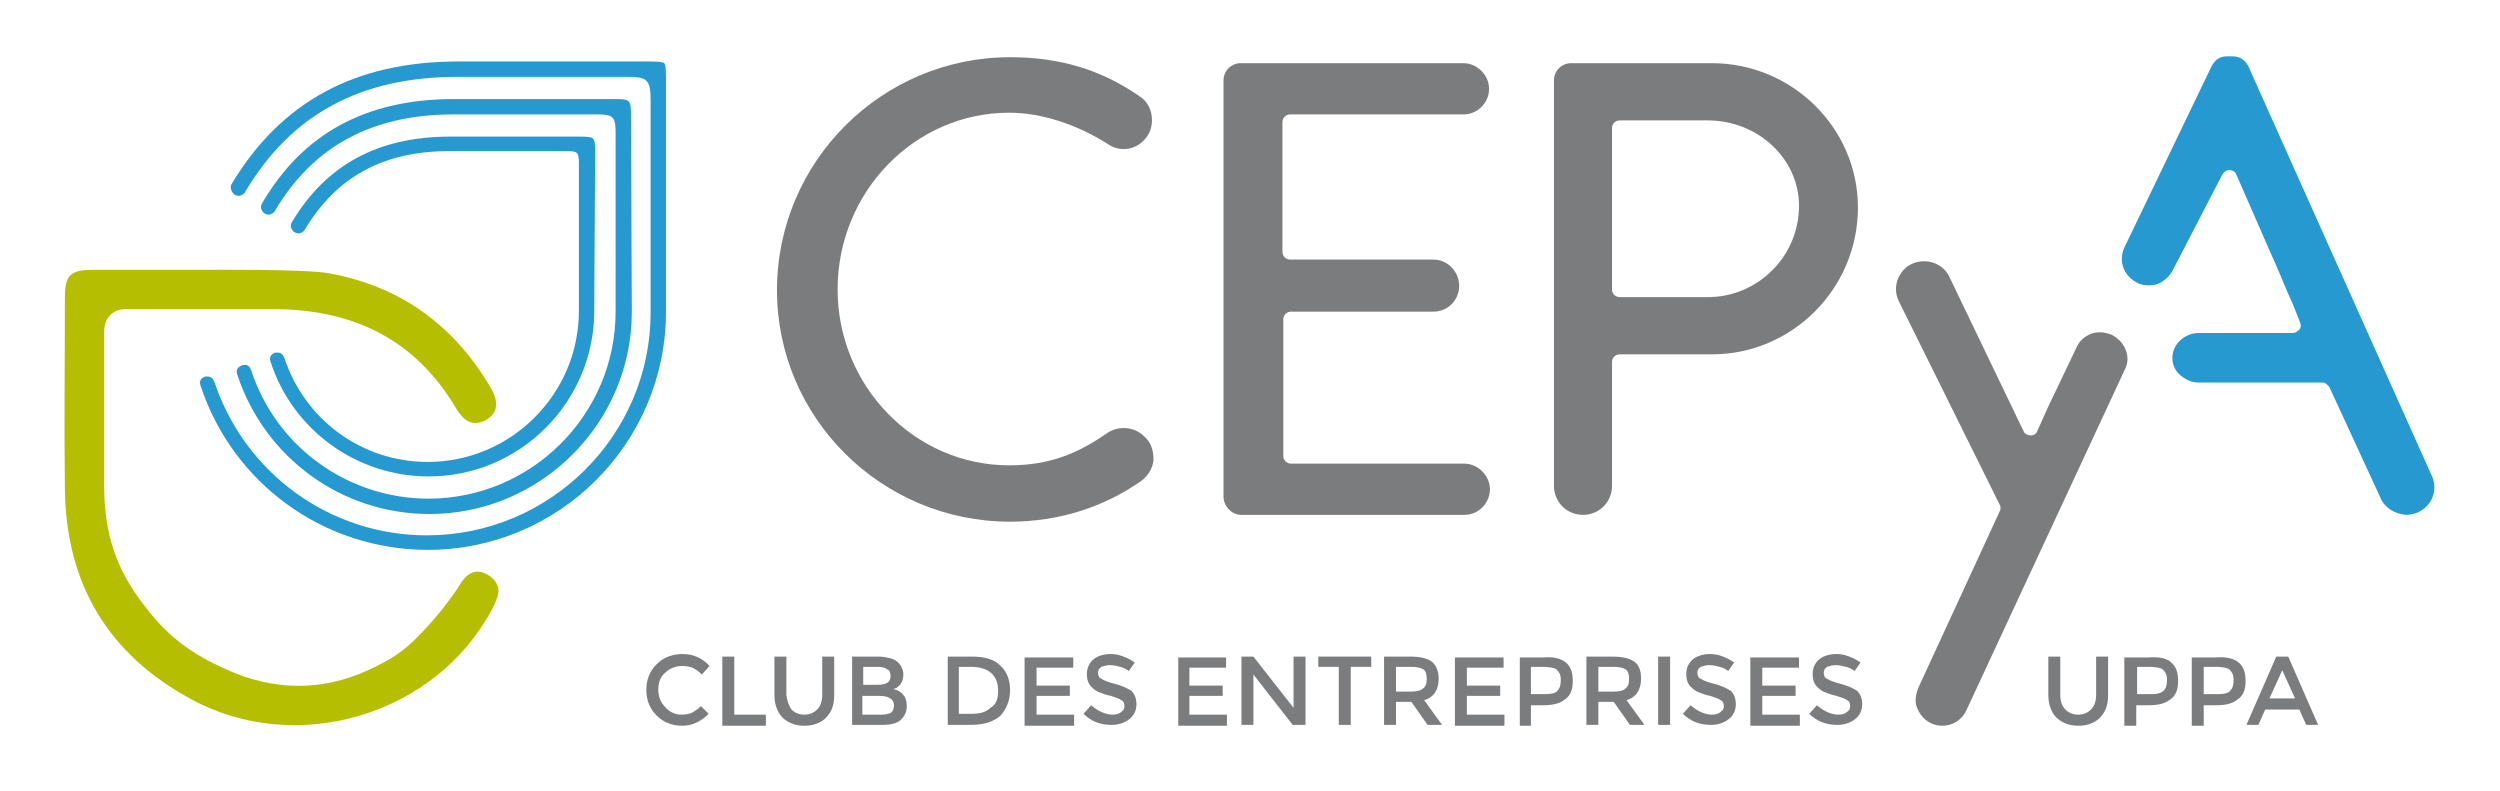 <?xml version="1.0" encoding="utf-8"?>
<!-- Generator: Adobe Illustrator 27.5.0, SVG Export Plug-In . SVG Version: 6.00 Build 0)  -->
<svg version="1.1" id="Calque_1" xmlns="http://www.w3.org/2000/svg" xmlns:xlink="http://www.w3.org/1999/xlink" x="0px" y="0px"
	 viewBox="0 0 292.8 92.6" style="enable-background:new 0 0 292.8 92.6;" xml:space="preserve">
<style type="text/css">
	.st0{fill:#7B7C7E;}
	.st1{fill:#2699D1;}
	.st2{fill:#B5BE00;}
</style>
<g>
	<g>
		<g>
			<path d="M67.1,49.4L67.1,49.4L67.1,49.4z"/>
			<g>
				<path class="st0" d="M134,51.1c-1.1-1.1-2.9-1.3-4.3-0.4c-3.3,2.3-6.6,3.8-11.5,3.8c-11.1,0-20.1-9.3-20.1-20.6
					c0-11.4,9-20.7,20.1-20.7c3.8,0,8,1.4,11.6,3.7c1.3,0.9,3.1,0.7,4.2-0.5c0.7-0.7,1-1.7,0.9-2.7c-0.1-1-0.6-1.9-1.4-2.4
					c-4.6-3.2-9.5-4.6-15.2-4.6c-15,0-27.3,12.2-27.3,27.3c0,14.9,12.2,27.1,27.3,27.1c5.7,0,11-1.7,15.4-4.8
					c0.8-0.6,1.3-1.5,1.4-2.4C135.1,52.7,134.8,51.8,134,51.1z"/>
				<path class="st0" d="M145.4,60.3h26.1c1.7,0,3-1.4,3-3s-1.4-3-3-3h-20.3c-0.5,0-0.9-0.4-0.9-0.9v-16c0-0.5,0.4-0.9,0.9-0.9h16.7
					c1.7,0,3-1.4,3-3c0-0.8-0.3-1.6-0.9-2.2c-0.6-0.6-1.3-0.9-2.2-0.9h-16.7c-0.5,0-0.9-0.4-0.9-0.9V14.3c0-0.5,0.4-0.9,0.9-0.9
					h20.3c1.7,0,3-1.4,3-3s-1.4-3-3-3h-26.1c-1.1,0-2,0.9-2,2v48.9C143.4,59.4,144.3,60.3,145.4,60.3z"/>
				<path class="st0" d="M185.4,60.3c1.9,0,3.4-1.5,3.4-3.4V42.4c0-0.5,0.4-0.9,0.9-0.9h10.8c9.4,0,17.1-7.7,17.1-17.2
					c0-9.3-7.7-16.9-17.1-16.9H184c-1.1,0-2,0.9-2,2v47.5C182,58.8,183.5,60.3,185.4,60.3z M188.8,15c0-0.5,0.4-0.9,0.9-0.9h10.3
					c5.9,0,10.7,4.5,10.7,10c0,5.9-4.8,10.7-10.7,10.7h-10.3c-0.5,0-0.9-0.4-0.9-0.9V15z"/>
				<path class="st0" d="M247.3,39.2c-0.8-0.3-1.6-0.4-2.4-0.1c-0.8,0.3-1.4,0.9-1.7,1.6l-3.3,6.9l-1.3,2.9
					c-0.1,0.3-0.4,0.5-0.8,0.5c-0.3,0-0.7-0.2-0.8-0.5l-8.7-18.1c-0.5-1.1-1.7-1.8-2.9-1.8c-0.8,0-1.4,0.2-2,0.6
					c-1.3,1-1.7,2.7-1,4.1l11.8,23.8c0.1,0.1,0.1,0.3,0.1,0.4c0,0.1,0,0.3-0.1,0.4l-9.5,20.6c-0.3,0.7-0.4,1.4-0.3,2
					c0.4,1.5,1.6,2.5,3.1,2.5c1.2,0,2.3-0.7,2.8-1.8l18.6-40C249.6,41.8,248.9,40,247.3,39.2z"/>
				<path class="st1" d="M257.5,44.8H272c0.2,0,0.4,0.1,0.5,0.2c0.1,0.1,0.2,0.2,0.3,0.3l6,13c0.5,1.2,1.7,1.9,3,2
					c1.2,0,2.2-0.6,2.8-1.5c0.6-0.9,0.7-2.1,0.2-3.1v0L263.3,7.7c-0.4-0.7-1-1.1-1.8-1.1h-0.7c-0.8,0-1.4,0.4-1.8,1.2L248.8,29
					c-0.7,1.5-0.1,3.2,1.3,4c0.8,0.5,1.7,0.5,2.5,0.3c0.8-0.3,1.5-0.9,1.9-1.7l5.8-11.2c0.2-0.3,0.5-0.5,0.8-0.5
					c0.3,0,0.7,0.2,0.8,0.5c1.4,3.2,2.8,6.4,4.2,9.6l0.1,0.2c0.7,1.6,1.2,2.8,1.7,4c0.6,1.3,0.8,1.8,1.5,3.6
					c0.1,0.3,0.1,0.6-0.1,0.8c-0.2,0.2-0.5,0.4-0.7,0.4h-11.1c-1.4,0-2.7,1-3,2.3c-0.2,0.9,0,1.7,0.6,2.4
					C255.8,44.4,256.6,44.8,257.5,44.8z"/>
			</g>
		</g>
		<path class="st1" d="M69.7,17.9c0-1.9,0-1.9-2-1.9h-15c-8.4,0-14.5,3.3-18.5,10c-0.1,0.2-0.2,0.4-0.1,0.7c0.1,0.2,0.2,0.4,0.4,0.5
			c0.2,0.1,0.4,0.2,0.7,0.1c0.2-0.1,0.4-0.2,0.5-0.4c3.7-6.2,9.2-9.2,16.9-9.2l13.7,0c1.4,0,1.5,0.1,1.5,1.6l0,17.1
			c0,9.8-8,17.7-17.7,17.7c-7.7,0-14.4-4.9-16.8-12.2c-0.1-0.2-0.2-0.4-0.4-0.5c-0.1-0.1-0.3-0.1-0.4-0.1c-0.1,0-0.2,0-0.3,0
			c-0.2,0.1-0.4,0.2-0.5,0.4c-0.1,0.2-0.1,0.4,0,0.7c2.6,8,10.1,13.4,18.5,13.4c10.7,0,19.4-8.7,19.4-19.4L69.7,17.9z"/>
		<path class="st1" d="M73.9,13.8c0-2.2,0-2.2-2.2-2.2H53.2c-10.3,0-17.7,4-22.5,12.2c-0.1,0.2-0.2,0.4-0.1,0.7
			c0.1,0.2,0.2,0.4,0.4,0.5c0.2,0.1,0.4,0.2,0.7,0.1c0.2-0.1,0.4-0.2,0.5-0.4c4.5-7.6,11.4-11.3,20.9-11.3l16.9,0
			c1.8,0,2.1,0.3,2.1,2.1l0,21c0,12.1-9.9,21.9-21.9,21.9c-9.5,0-17.9-6.1-20.8-15.1c-0.1-0.2-0.2-0.4-0.4-0.5
			c-0.2-0.1-0.4-0.1-0.7,0c-0.2,0.1-0.4,0.2-0.5,0.4c-0.1,0.2-0.1,0.4,0,0.7c3.2,9.7,12.2,16.3,22.5,16.3c13,0,23.7-10.6,23.7-23.7
			L73.9,13.8z"/>
		<path class="st1" d="M78,9.7c0-1.1,0-2.1-0.2-2.3c-0.2-0.2-1.2-0.2-2.3-0.2H53.7c-12.1,0-20.8,4.7-26.6,14.4
			C27,21.8,27,22,27.1,22.3c0.1,0.2,0.2,0.4,0.4,0.5c0.2,0.1,0.4,0.2,0.7,0.1c0.2-0.1,0.4-0.2,0.5-0.4C34.1,13.4,42.2,9,53.6,9l20,0
			c2.2,0,2.6,0.4,2.6,2.7l0,24.9c0,14.4-11.8,26.1-26.2,26.1c-11.3,0-21.3-7.2-24.9-18c-0.1-0.2-0.2-0.4-0.4-0.5
			c-0.1-0.1-0.3-0.1-0.4-0.1c-0.1,0-0.2,0-0.3,0c-0.2,0.1-0.4,0.2-0.5,0.4c-0.1,0.2-0.1,0.4,0,0.7C27.3,56.7,38,64.4,50.1,64.4
			C65.5,64.4,78,51.9,78,36.5L78,9.7z"/>
	</g>
	<path class="st2" d="M57.1,67.3c-1.2-0.7-2.2-0.3-3,0.8c-1.4,2.3-3.4,4.7-5.3,6.6c-1.6,1.6-2.9,2.5-5.7,3.8
		c-5.5,2.5-11.1,2.4-16.6-0.1c-3.8-1.7-6.6-3.6-9.3-7.1c-2.8-3.5-5-7.6-5-14.3c0-6.2,0-18.1,0-18.1c0-1.7,1-2.7,2.6-2.7
		c0.6,0,12.1,0,17.1,0c9.4,0,16.7,3.5,21.5,11.6c0.8,1.3,1.8,2.3,3.5,1.4c1.4-0.8,1.6-2.1,0.5-3.9c-4.3-7.3-10.6-11.8-18.9-13.3
		c-2.8-0.5-14.2-0.4-14.2-0.4s-9.2,0-13.3,0c-2.8,0-3.4,0.6-3.4,3.3c0,7.4-0.1,14.9,0,22.3c0.1,11.1,5,19.4,14.8,24.7
		c12.3,6.7,28.6,1.9,35.2-10.5c0.2-0.4,0.4-0.7,0.5-1.1C58.7,69.1,58.3,68,57.1,67.3z"/>
	<g>
		<path class="st0" d="M79.8,83.7c0.5,0,0.9-0.1,1.2-0.2c0.3-0.2,0.7-0.4,1.1-0.8l0.9,0.9c-0.9,0.9-1.9,1.4-3.1,1.4
			c-1.2,0-2.2-0.4-3-1.2c-0.8-0.8-1.2-1.8-1.2-3c0-1.2,0.4-2.2,1.2-3c0.8-0.8,1.8-1.2,3.1-1.2c1.2,0,2.3,0.5,3.1,1.4L82.2,79
			c-0.4-0.4-0.7-0.6-1.1-0.8c-0.3-0.1-0.7-0.2-1.2-0.2c-0.8,0-1.5,0.3-2,0.8c-0.6,0.5-0.8,1.2-0.8,2c0,0.8,0.3,1.5,0.8,2
			C78.4,83.4,79.1,83.7,79.8,83.7z"/>
		<path class="st0" d="M84.6,84.9v-8H86v6.8h3.7v1.3H84.6z"/>
		<path class="st0" d="M92.7,83.1c0.4,0.4,0.9,0.6,1.5,0.6c0.6,0,1.1-0.2,1.5-0.6c0.4-0.4,0.6-1,0.6-1.7v-4.5h1.4v4.5
			c0,1.2-0.3,2-1,2.7c-0.6,0.6-1.5,0.9-2.5,0.9c-1,0-1.8-0.3-2.5-0.9c-0.6-0.6-1-1.5-1-2.7v-4.5h1.4v4.5
			C92.2,82.1,92.4,82.7,92.7,83.1z"/>
		<path class="st0" d="M103.3,84.9h-3.5v-8h3.1c0.5,0,1,0.1,1.4,0.2c0.4,0.1,0.7,0.3,0.9,0.5c0.4,0.4,0.6,0.9,0.6,1.4
			c0,0.6-0.2,1.1-0.6,1.4c-0.1,0.1-0.2,0.2-0.3,0.2s-0.1,0.1-0.3,0.1c0.5,0.1,0.9,0.3,1.2,0.7c0.3,0.3,0.4,0.8,0.4,1.3
			c0,0.6-0.2,1.1-0.6,1.5C105.2,84.7,104.4,84.9,103.3,84.9z M101.1,80.2h1.7c1,0,1.5-0.3,1.5-1c0-0.4-0.1-0.7-0.4-0.8
			c-0.2-0.2-0.6-0.3-1.1-0.3h-1.7V80.2z M101.1,83.7h2.1c0.5,0,0.9-0.1,1.1-0.2c0.3-0.2,0.4-0.5,0.4-0.9c0-0.7-0.6-1.1-1.7-1.1h-2
			V83.7z"/>
		<path class="st0" d="M117.1,77.9c0.8,0.7,1.2,1.7,1.2,2.9s-0.4,2.2-1.1,3c-0.8,0.7-1.9,1.1-3.5,1.1h-2.7v-8h2.8
			C115.3,76.9,116.4,77.2,117.1,77.9z M116.9,80.9c0-1.8-1.1-2.8-3.2-2.8h-1.4v5.5h1.5c1,0,1.7-0.2,2.2-0.7
			C116.7,82.5,116.9,81.8,116.9,80.9z"/>
		<path class="st0" d="M125.7,76.9v1.3h-4.3v2.1h3.9v1.2h-3.9v2.2h4.4v1.3H120v-8H125.7z"/>
		<path class="st0" d="M130,77.9c-0.4,0-0.7,0.1-1,0.2c-0.3,0.2-0.4,0.4-0.4,0.7c0,0.3,0.1,0.6,0.4,0.7c0.3,0.2,0.8,0.4,1.6,0.6
			c0.8,0.2,1.4,0.5,1.9,0.8c0.4,0.4,0.6,0.9,0.6,1.6c0,0.7-0.3,1.3-0.8,1.7c-0.5,0.4-1.2,0.7-2.1,0.7c-1.3,0-2.4-0.4-3.3-1.3l0.9-1
			c0.8,0.7,1.7,1.1,2.5,1.1c0.4,0,0.8-0.1,1-0.3c0.3-0.2,0.4-0.4,0.4-0.7c0-0.3-0.1-0.6-0.4-0.7c-0.2-0.2-0.7-0.3-1.2-0.5
			c-0.6-0.1-1-0.3-1.3-0.4c-0.3-0.1-0.6-0.3-0.8-0.5c-0.5-0.4-0.7-0.9-0.7-1.7c0-0.7,0.3-1.3,0.8-1.7c0.5-0.4,1.2-0.6,2-0.6
			c0.5,0,1,0.1,1.5,0.3c0.5,0.2,0.9,0.4,1.3,0.7l-0.7,1c-0.2-0.2-0.6-0.4-1-0.5C130.8,78,130.4,77.9,130,77.9z"/>
		<path class="st0" d="M143.6,76.9v1.3h-4.3v2.1h3.9v1.2h-3.9v2.2h4.4v1.3H138v-8H143.6z"/>
		<path class="st0" d="M151.5,76.9h1.4v8h-1.5l-4.6-5.9v5.9h-1.4v-8h1.4l4.7,6V76.9z"/>
		<path class="st0" d="M158.2,78.1v6.8h-1.4v-6.8h-2.4v-1.2h6.2v1.2H158.2z"/>
		<path class="st0" d="M168.5,79.5c0,1.3-0.6,2.2-1.7,2.5l2.1,2.9h-1.7l-1.9-2.7h-1.8v2.7h-1.4v-8h3c1.2,0,2.1,0.2,2.6,0.6
			C168.2,77.9,168.5,78.6,168.5,79.5z M166.7,80.6c0.3-0.2,0.4-0.6,0.4-1.1c0-0.5-0.1-0.9-0.4-1.1c-0.3-0.2-0.8-0.3-1.5-0.3h-1.7V81
			h1.7C165.9,81,166.4,80.9,166.7,80.6z"/>
		<path class="st0" d="M176.1,76.9v1.3h-4.3v2.1h3.9v1.2h-3.9v2.2h4.4v1.3h-5.8v-8H176.1z"/>
		<path class="st0" d="M183.4,77.6c0.6,0.5,0.8,1.2,0.8,2.2c0,1-0.3,1.7-0.9,2.1c-0.6,0.5-1.4,0.7-2.6,0.7h-1.4v2.4H178v-8h2.8
			C181.9,76.9,182.8,77.1,183.4,77.6z M182.4,80.9c0.3-0.3,0.4-0.7,0.4-1.3s-0.2-0.9-0.5-1.2c-0.3-0.2-0.9-0.3-1.6-0.3h-1.4v3.2h1.6
			C181.6,81.3,182.2,81.2,182.4,80.9z"/>
		<path class="st0" d="M192.2,79.5c0,1.3-0.6,2.2-1.7,2.5l2.1,2.9h-1.7l-1.9-2.7h-1.8v2.7h-1.4v-8h3c1.2,0,2.1,0.2,2.6,0.6
			C192,77.9,192.2,78.6,192.2,79.5z M190.4,80.6c0.3-0.2,0.4-0.6,0.4-1.1c0-0.5-0.1-0.9-0.4-1.1c-0.3-0.2-0.8-0.3-1.5-0.3h-1.7V81
			h1.7C189.6,81,190.2,80.9,190.4,80.6z"/>
		<path class="st0" d="M194.2,76.9h1.4v8h-1.4V76.9z"/>
		<path class="st0" d="M200.2,77.9c-0.4,0-0.7,0.1-1,0.2c-0.3,0.2-0.4,0.4-0.4,0.7c0,0.3,0.1,0.6,0.4,0.7c0.3,0.2,0.8,0.4,1.6,0.6
			c0.8,0.2,1.4,0.5,1.9,0.8c0.4,0.4,0.6,0.9,0.6,1.6c0,0.7-0.3,1.3-0.8,1.7c-0.5,0.4-1.2,0.7-2.1,0.7c-1.3,0-2.4-0.4-3.3-1.3l0.9-1
			c0.8,0.7,1.7,1.1,2.5,1.1c0.4,0,0.8-0.1,1-0.3c0.3-0.2,0.4-0.4,0.4-0.7c0-0.3-0.1-0.6-0.4-0.7c-0.2-0.2-0.7-0.3-1.2-0.5
			c-0.6-0.1-1-0.3-1.3-0.4c-0.3-0.1-0.6-0.3-0.8-0.5c-0.5-0.4-0.7-0.9-0.7-1.7c0-0.7,0.3-1.3,0.8-1.7c0.5-0.4,1.2-0.6,2-0.6
			c0.5,0,1,0.1,1.5,0.3c0.5,0.2,0.9,0.4,1.3,0.7l-0.7,1c-0.2-0.2-0.6-0.4-1-0.5C201,78,200.6,77.9,200.2,77.9z"/>
		<path class="st0" d="M210.7,76.9v1.3h-4.3v2.1h3.9v1.2h-3.9v2.2h4.4v1.3H205v-8H210.7z"/>
		<path class="st0" d="M215,77.9c-0.4,0-0.7,0.1-1,0.2c-0.3,0.2-0.4,0.4-0.4,0.7c0,0.3,0.1,0.6,0.4,0.7c0.3,0.2,0.8,0.4,1.6,0.6
			c0.8,0.2,1.4,0.5,1.9,0.8c0.4,0.4,0.6,0.9,0.6,1.6c0,0.7-0.3,1.3-0.8,1.7c-0.5,0.4-1.2,0.7-2.1,0.7c-1.3,0-2.4-0.4-3.3-1.3l0.9-1
			c0.8,0.7,1.7,1.1,2.5,1.1c0.4,0,0.8-0.1,1-0.3c0.3-0.2,0.4-0.4,0.4-0.7c0-0.3-0.1-0.6-0.4-0.7c-0.2-0.2-0.7-0.3-1.2-0.5
			c-0.6-0.1-1-0.3-1.3-0.4c-0.3-0.1-0.6-0.3-0.8-0.5c-0.5-0.4-0.7-0.9-0.7-1.7c0-0.7,0.3-1.3,0.8-1.7c0.5-0.4,1.2-0.6,2-0.6
			c0.5,0,1,0.1,1.5,0.3c0.5,0.2,0.9,0.4,1.3,0.7l-0.7,1c-0.2-0.2-0.6-0.4-1-0.5C215.8,78,215.4,77.9,215,77.9z"/>
	</g>
	<g>
		<path class="st0" d="M241.9,83.1c0.4,0.4,0.9,0.6,1.5,0.6c0.6,0,1.1-0.2,1.5-0.6c0.4-0.4,0.6-1,0.6-1.7v-4.5h1.4v4.5
			c0,1.2-0.3,2-1,2.7c-0.6,0.6-1.5,0.9-2.5,0.9c-1,0-1.8-0.3-2.5-0.9c-0.6-0.6-1-1.5-1-2.7v-4.5h1.4v4.5
			C241.3,82.1,241.5,82.7,241.9,83.1z"/>
		<path class="st0" d="M254.3,77.6c0.6,0.5,0.8,1.2,0.8,2.2c0,1-0.3,1.7-0.9,2.1c-0.6,0.5-1.4,0.7-2.6,0.7h-1.4v2.4h-1.4v-8h2.8
			C252.9,76.9,253.8,77.1,254.3,77.6z M253.4,80.9c0.3-0.3,0.4-0.7,0.4-1.3s-0.2-0.9-0.5-1.2c-0.3-0.2-0.9-0.3-1.6-0.3h-1.4v3.2h1.6
			C252.6,81.3,253.1,81.2,253.4,80.9z"/>
		<path class="st0" d="M262.2,77.6c0.6,0.5,0.8,1.2,0.8,2.2c0,1-0.3,1.7-0.9,2.1c-0.6,0.5-1.4,0.7-2.6,0.7h-1.4v2.4h-1.4v-8h2.8
			C260.7,76.9,261.6,77.1,262.2,77.6z M261.2,80.9c0.3-0.3,0.4-0.7,0.4-1.3s-0.2-0.9-0.5-1.2c-0.3-0.2-0.9-0.3-1.6-0.3h-1.4v3.2h1.6
			C260.4,81.3,261,81.2,261.2,80.9z"/>
		<path class="st0" d="M265.3,83.1l-0.8,1.8h-1.4l3.5-8h1.4l3.5,8h-1.4l-0.8-1.8H265.3z M268.8,81.8l-1.5-3.3l-1.5,3.3H268.8z"/>
	</g>
</g>
</svg>
